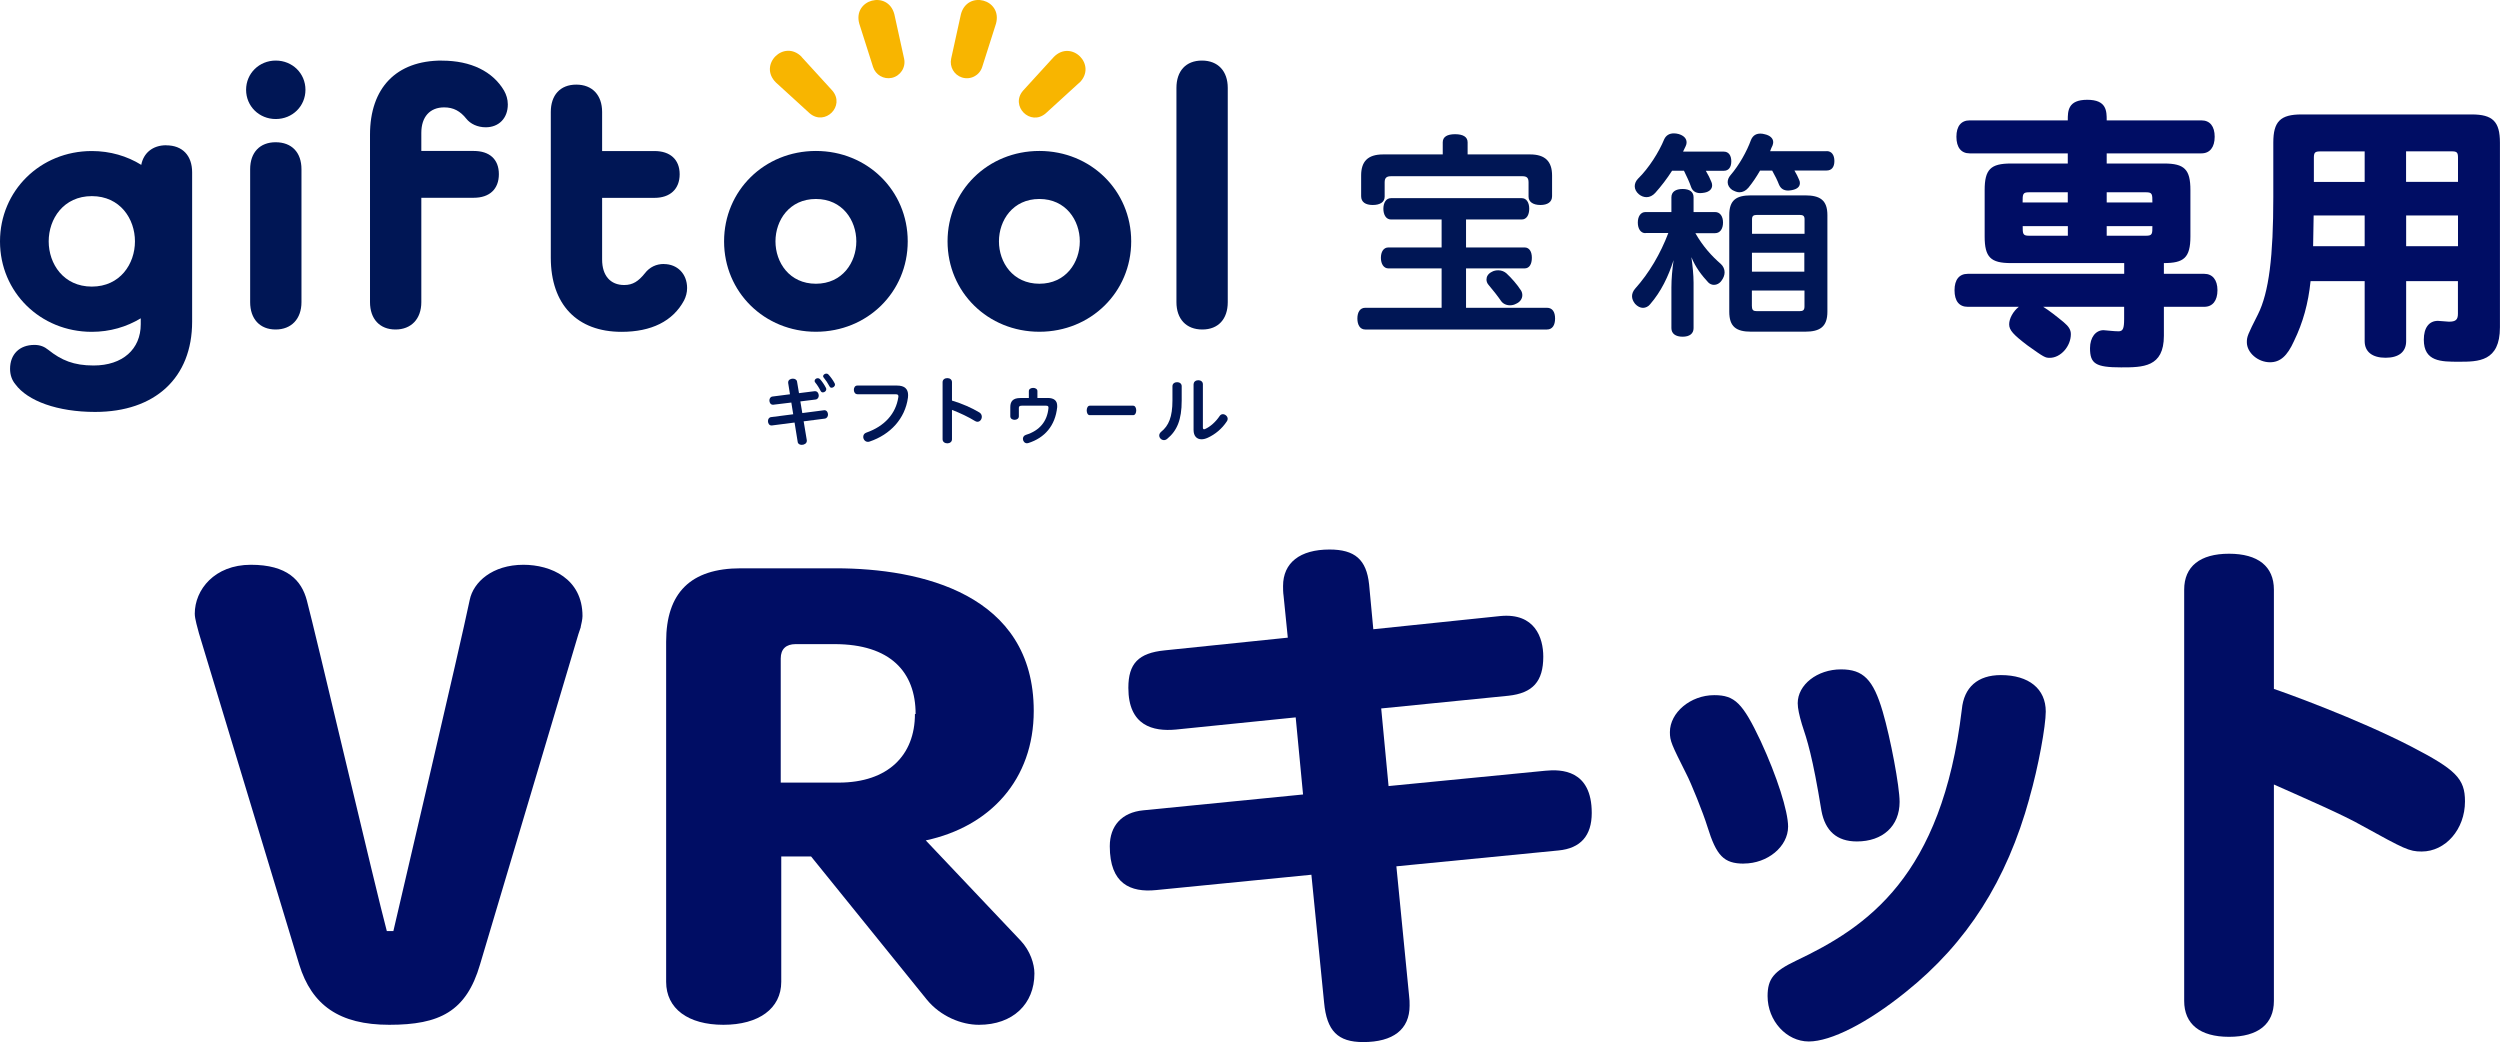 <?xml version="1.0" encoding="UTF-8"?>
<svg id="_レイヤー_2" data-name="レイヤー 2" xmlns="http://www.w3.org/2000/svg" viewBox="0 0 332.7 138.67">
  <defs>
    <style>
      .cls-1 {
        fill: #f8b500;
      }

      .cls-2 {
        fill: #001655;
      }

      .cls-3 {
        fill: #000d64;
      }
    </style>
  </defs>
  <g id="design">
    <g id="ttl_overview-vrkit_v2">
      <g>
        <g>
          <path class="cls-3" d="M77.3,83.42c-.08.32-.24.64-.32.95l-13.1,43.99c-1.83,6.27-5.4,8.02-12.07,8.02s-10.32-2.62-11.99-8.02l-13.34-44.07c-.16-.64-.56-1.91-.56-2.62,0-3.18,2.62-6.51,7.46-6.51s6.75,2.06,7.46,4.76c1.11,4.13,9.21,38.67,10.64,43.99h.87c1.27-5.56,8.81-37.56,10.16-44.07.48-2.38,3.02-4.68,7.15-4.68,3.65,0,7.86,1.83,7.86,6.83,0,.4-.16,1.11-.24,1.43Z"/>
          <path class="cls-3" d="M130.26,136.38c-2.3,0-5.08-1.11-6.91-3.34l-15.41-19.06h-3.97v16.68c0,3.57-3.02,5.72-7.7,5.72s-7.62-2.14-7.62-5.72v-45.26c0-6.51,3.26-9.77,9.93-9.77h12.63c11.35,0,26.36,3.41,26.36,18.98,0,9.13-5.8,15.4-14.37,17.23l12.63,13.34c1.27,1.35,1.83,3.1,1.83,4.37,0,4.05-2.86,6.83-7.38,6.83ZM121.85,95.01c0-5.56-3.34-9.29-10.8-9.29h-5.16c-1.27,0-1.99.64-1.99,1.91v16.52h7.7c6.59,0,10.16-3.65,10.16-9.13h.08Z"/>
          <path class="cls-3" d="M171.38,84.86l-.56-5.55c-.07-.49-.07-.91-.07-1.33,0-3.09,2.25-4.85,6.18-4.85,3.37,0,4.92,1.33,5.27,4.64l.56,5.97,16.93-1.76c4.57-.42,5.69,2.88,5.69,5.41,0,3.3-1.4,4.85-4.64,5.2l-16.93,1.69.98,10.33,20.86-2.04c2.11-.21,6.18-.14,6.18,5.62,0,3.02-1.48,4.71-4.43,4.99l-21.57,2.11,1.69,17.21c.07.49.07.91.07,1.33,0,3.16-2.18,4.85-6.18,4.85-3.37,0-4.85-1.48-5.2-5.27l-1.69-17-20.65,2.04c-3.44.35-6.18-.84-6.18-5.83,0-2.74,1.62-4.5,4.43-4.78l21.29-2.11-.98-10.26-15.95,1.62c-3.02.28-6.32-.49-6.32-5.55,0-3.23,1.33-4.64,4.85-4.99l16.37-1.69Z"/>
          <path class="cls-3" d="M232.07,114.93c-2.67,0-3.65-1.05-4.85-4.92-.56-1.83-2.18-5.83-2.81-7.03-1.97-3.93-2.18-4.36-2.18-5.55,0-2.6,2.74-4.92,5.9-4.92,2.74,0,3.79,1.05,6.18,6.11,2.18,4.71,3.65,9.34,3.65,11.38,0,2.67-2.74,4.92-5.9,4.92ZM270.08,106.22c-3.02,10.96-8.29,19.25-16.44,25.78-5.13,4.14-9.98,6.6-12.93,6.6s-5.48-2.74-5.48-6.04c0-2.32.84-3.3,3.79-4.71,9.48-4.5,19.39-11.17,22.06-33.44.28-2.95,2.11-4.57,5.2-4.57,3.72,0,5.97,1.83,5.97,4.85,0,1.9-.98,7.38-2.18,11.52ZM247.11,111.98c-2.67,0-4.21-1.41-4.71-4.07-1.19-7.31-1.9-9.41-2.6-11.52-.35-1.19-.56-2.11-.56-2.81,0-2.46,2.6-4.5,5.76-4.5,2.95,0,4.29,1.33,5.55,5.62,1.05,3.58,2.25,9.98,2.25,12.01,0,3.23-2.25,5.27-5.69,5.27Z"/>
          <path class="cls-3" d="M302.6,91.68c1.48.49,11.03,3.93,18.27,7.66,5.97,3.09,7.17,4.29,7.17,7.31,0,3.72-2.6,6.67-5.76,6.67-1.69,0-2.32-.35-7.94-3.44-2.46-1.41-7.31-3.51-11.73-5.48v28.8c0,3.09-2.11,4.78-5.97,4.78s-5.97-1.69-5.97-4.78v-54.73c0-3.09,2.11-4.78,5.97-4.78s5.97,1.69,5.97,4.78v13.21Z"/>
        </g>
        <g>
          <path class="cls-3" d="M275.18,21.76v-1.35h-13.06c-1.13,0-1.76-.79-1.76-2.21s.64-2.18,1.76-2.18h13.06c0-1.24,0-2.74,2.59-2.74s2.59,1.5,2.59,2.74h12.61c1.13,0,1.76.79,1.76,2.18s-.64,2.21-1.76,2.21h-12.61v1.35h7.65c2.7,0,3.49.79,3.49,3.53v6.19c0,2.85-.9,3.53-3.53,3.53v1.43h5.37c1.09,0,1.76.79,1.76,2.18s-.64,2.21-1.76,2.21h-5.37v3.86c0,4.2-2.81,4.2-5.7,4.2-3.38,0-4.13-.49-4.13-2.55,0-1.43.75-2.4,1.8-2.4.19,0,1.35.15,1.99.15.6,0,.75-.38.75-1.65v-1.61h-10.77c.79.49,1.8,1.28,2.74,2.06.67.56.94,1.01.94,1.58,0,1.61-1.35,3.15-2.81,3.15-.6,0-.75-.07-2.96-1.65-1.88-1.43-2.44-2.03-2.44-2.81s.53-1.73,1.28-2.33h-6.79c-1.16,0-1.76-.79-1.76-2.21s.64-2.18,1.76-2.18h20.82v-1.43h-15.08c-2.7,0-3.49-.79-3.49-3.53v-6.19c0-2.74.79-3.53,3.49-3.53h7.58ZM275.18,26.94v-1.35h-5.18c-.83,0-.83.26-.83,1.35h6ZM275.18,30.09h-6c0,1.01,0,1.28.83,1.28h5.18v-1.28ZM280.36,26.94h6.08c0-1.09,0-1.35-.83-1.35h-5.25v1.35ZM280.36,30.09v1.28h5.25c.83,0,.83-.26.83-1.28h-6.08Z"/>
          <path class="cls-3" d="M320.21,37.41v7.99c0,1.43-.98,2.21-2.74,2.21s-2.78-.79-2.78-2.21v-7.99h-7.2c-.3,2.96-1.01,5.52-2.21,7.99-.9,1.99-1.84,2.81-3.19,2.81-1.61,0-3.08-1.28-3.08-2.66,0-.75.11-1.01,1.46-3.68,1.5-2.96,2.06-7.84,2.06-15.61v-7.28c0-2.81.94-3.75,3.75-3.75h22.66c2.78,0,3.75.94,3.75,3.75v24.58c0,4.58-2.89,4.58-5.48,4.58-2.33,0-4.65,0-4.65-2.93,0-1.58.68-2.51,1.88-2.51.23,0,1.28.11,1.46.11.9,0,1.2-.26,1.2-1.05v-4.35h-6.9ZM314.69,32.76v-4.09h-6.79c0,.64-.07,3.53-.07,4.09h6.87ZM314.69,24.2v-4.05h-5.93c-.67,0-.83.15-.83.83v3.23h6.75ZM320.21,24.2h6.9v-3.23c0-.68-.15-.83-.83-.83h-6.08v4.05ZM320.21,28.67v4.09h6.9v-4.09h-6.9Z"/>
        </g>
      </g>
      <g>
        <g>
          <path class="cls-2" d="M185.12,29.21c-.67,0-1.02-.64-1.02-1.43s.35-1.41,1.02-1.41h17.39c.64,0,1,.59,1,1.41s-.35,1.43-1,1.43h-7.41v3.72h7.79c.64,0,.97.56.97,1.38s-.32,1.41-.97,1.41h-7.79v5.24h10.77c.73,0,1.08.56,1.08,1.43s-.35,1.46-1.08,1.46h-24.18c-.7,0-1.05-.62-1.05-1.46s.35-1.43,1.05-1.43h10.16v-5.24h-7.08c-.64,0-1-.62-1-1.41s.35-1.38,1-1.38h7.08v-3.72h-6.73ZM203.62,20.55c2.05,0,2.93.97,2.93,2.81v2.75c0,.79-.62,1.17-1.55,1.17s-1.58-.38-1.58-1.11v-1.9c0-.64-.26-.82-.85-.82h-17.42c-.59,0-.88.18-.88.82v1.9c0,.73-.62,1.11-1.58,1.11s-1.55-.38-1.55-1.17v-2.75c0-1.84.85-2.81,2.93-2.81h7.93v-1.61c0-.73.59-1.08,1.64-1.08s1.67.35,1.67,1.08v1.61h8.31ZM202.39,38.61c.15.23.2.47.2.67,0,.47-.29.91-.82,1.14-.26.15-.56.21-.82.21-.5,0-.94-.21-1.2-.59-.44-.64-1.11-1.49-1.64-2.11-.21-.23-.29-.5-.29-.73,0-.38.2-.76.67-1,.29-.18.62-.23.91-.23.44,0,.82.18,1.08.41.67.62,1.43,1.49,1.9,2.23Z"/>
          <path class="cls-2" d="M218.98,31.03c-.64,0-1.02-.59-1.02-1.41s.38-1.4,1.02-1.4h3.45v-1.96c0-.73.56-1.11,1.49-1.11s1.46.38,1.46,1.11v1.96h2.87c.67,0,1.05.59,1.05,1.4s-.38,1.41-1.05,1.41h-2.63c1,1.76,2.17,3.04,3.39,4.1.32.29.5.7.5,1.11,0,.38-.15.76-.41,1.11-.26.38-.64.56-1,.56-.29,0-.56-.12-.76-.32-.82-.88-1.7-1.99-2.25-3.37.15,1.05.29,2.34.29,3.42v6.03c0,.73-.53,1.14-1.46,1.14s-1.49-.41-1.49-1.14v-5.42c0-1.14.12-2.43.29-3.63-.7,2.17-1.64,4.16-3.13,5.88-.23.29-.59.47-.94.47s-.73-.18-1.05-.53c-.26-.32-.41-.67-.41-1.02s.15-.7.41-1c1.87-2.08,3.37-4.65,4.42-7.41h-3.04ZM227,22.71c.32.53.59,1.08.76,1.52.06.15.09.29.09.44,0,.47-.35.85-1.02.97-.2.03-.38.06-.56.06-.59,0-1-.26-1.2-.76-.23-.67-.59-1.46-.97-2.22h-1.58c-.67,1.05-1.46,2.08-2.25,2.96-.32.35-.73.56-1.14.56-.35,0-.7-.12-1.02-.38-.38-.32-.56-.7-.56-1.08,0-.35.15-.7.44-1,1.46-1.43,2.78-3.54,3.48-5.24.26-.56.73-.79,1.29-.79.21,0,.41.03.64.09.67.2,1.05.59,1.05,1.11,0,.15-.03.32-.12.5-.12.23-.23.5-.35.73h5.42c.62,0,1,.47,1,1.29s-.38,1.26-1,1.26h-2.4ZM243.1,20.11c.64,0,1.02.5,1.02,1.32s-.38,1.26-1.02,1.26h-4.3c.26.44.47.85.61,1.2.09.18.12.32.12.47,0,.44-.29.79-1.05.94-.18.03-.35.06-.5.06-.61,0-1-.26-1.23-.79-.2-.53-.53-1.2-.91-1.87h-1.61c-.47.82-1,1.61-1.55,2.28-.35.41-.76.61-1.2.61-.29,0-.61-.12-.97-.32-.38-.26-.59-.64-.59-1.02,0-.32.12-.64.38-.94,1.14-1.32,2.17-3.16,2.72-4.68.26-.62.7-.85,1.26-.85.18,0,.38.03.59.09.67.15,1.11.53,1.11,1.05,0,.12-.03.26-.09.44-.12.23-.23.5-.32.76h7.52ZM243.19,41.48c0,1.99-.97,2.66-2.96,2.66h-7.2c-1.99,0-2.9-.67-2.9-2.66v-12.85c0-1.99.91-2.63,2.9-2.63h7.2c1.99,0,2.96.64,2.96,2.63v12.85ZM240.15,31.11v-1.93c0-.44-.18-.58-.67-.58h-5.65c-.5,0-.67.15-.67.58v1.93h7ZM240.12,36.15v-2.52h-6.97v2.52h6.97ZM233.15,40.77c0,.5.18.64.67.64h5.65c.5,0,.67-.15.67-.64v-2.11h-7v2.11Z"/>
        </g>
        <g>
          <g>
            <path class="cls-2" d="M108.4,52.06h.07c.31,0,.49.29.49.58,0,.25-.13.49-.43.53l-2.02.25.26,1.55,2.86-.37s.05-.01.08-.01c.31,0,.48.29.48.58,0,.25-.14.5-.43.54l-2.81.36.42,2.52s0,.06,0,.08c0,.34-.35.53-.67.53-.26,0-.5-.12-.54-.37l-.42-2.6-3.02.39h-.06c-.3,0-.46-.29-.46-.58,0-.25.13-.49.4-.53l2.96-.38-.25-1.56-2.4.29h-.06c-.3,0-.46-.29-.46-.57,0-.24.13-.48.4-.52l2.34-.3-.24-1.5s0-.06,0-.09c0-.32.31-.49.62-.49.26,0,.52.13.56.39l.26,1.54,2.07-.26ZM108.41,50.69c0-.2.2-.36.42-.36.11,0,.21.04.3.13.25.27.59.76.78,1.15.04.06.05.13.05.19,0,.24-.23.42-.45.42-.12,0-.23-.06-.3-.19-.18-.38-.47-.83-.72-1.13-.06-.07-.08-.14-.08-.21ZM109.54,50.06c0-.18.22-.34.43-.34.1,0,.2.03.27.11.25.27.62.76.83,1.17.03.06.05.12.05.18,0,.24-.24.42-.45.42-.11,0-.21-.05-.27-.17-.2-.39-.52-.87-.78-1.18-.06-.06-.08-.13-.08-.19Z"/>
            <path class="cls-2" d="M114.1,52.46c-.31,0-.47-.29-.47-.58s.15-.57.46-.57h5.29c.99,0,1.47.44,1.47,1.27,0,.11-.01.22-.02.34-.38,2.79-2.34,4.91-5.1,5.84-.08.03-.16.04-.23.04-.38,0-.62-.34-.62-.66,0-.24.12-.47.42-.57,2.4-.84,3.92-2.5,4.25-4.72.01-.04.01-.07.01-.11,0-.2-.11-.27-.35-.27h-5.11Z"/>
            <path class="cls-2" d="M126.69,53.31c1.3.38,2.65.98,3.65,1.58.22.14.32.35.32.57,0,.34-.24.67-.58.67-.1,0-.21-.03-.32-.1-.84-.52-2.01-1.08-3.07-1.48v3.91c0,.36-.31.54-.62.54s-.63-.18-.63-.54v-7.6c0-.36.31-.54.63-.54s.62.18.62.54v2.44Z"/>
            <path class="cls-2" d="M139.43,52.96c.86,0,1.26.38,1.26,1.04,0,.06,0,.12,0,.19-.26,2.48-1.67,4.08-3.84,4.77-.06.02-.12.03-.18.03-.33,0-.54-.3-.54-.59,0-.22.12-.44.4-.53,1.83-.56,2.84-1.81,3-3.57v-.06c0-.18-.09-.25-.31-.25h-3.25c-.31,0-.38.11-.38.31v1.1c0,.31-.28.47-.57.47s-.57-.16-.57-.47v-1.22c0-.74.33-1.21,1.32-1.21h1.15v-.92c0-.29.29-.43.57-.43s.57.14.57.43v.92h1.4Z"/>
            <path class="cls-2" d="M150.8,53.99c.27,0,.41.31.41.63s-.14.63-.41.63h-5.78c-.27,0-.4-.32-.4-.63s.14-.63.4-.63h5.78Z"/>
            <path class="cls-2" d="M156.03,51.39c0-.35.31-.53.62-.53s.61.18.61.53v1.93c0,2.53-.61,3.99-1.93,5.08-.14.12-.29.17-.43.17-.34,0-.63-.29-.63-.62,0-.16.08-.34.26-.49,1-.8,1.5-1.98,1.5-4.16v-1.9ZM158.85,51.13c0-.35.31-.53.62-.53s.61.18.61.53v5.77c0,.16.06.23.16.23.03,0,.08-.01.12-.03.7-.3,1.44-.97,1.96-1.75.11-.16.26-.23.42-.23.31,0,.64.28.64.62,0,.11-.03.22-.11.33-.65.99-1.55,1.73-2.53,2.18-.3.14-.58.21-.84.21-.62,0-1.06-.41-1.06-1.25v-6.09Z"/>
          </g>
          <g>
            <path class="cls-1" d="M119.02,1.89l1.3,5.92c.25,1.15-.48,2.29-1.63,2.55-1.09.24-2.16-.4-2.5-1.44l-1.84-5.78c-.88-3.23,3.81-4.49,4.67-1.25h0Z"/>
            <path class="cls-1" d="M106.67,7.57l4.09,4.48c1.77,2.05-.98,4.78-3.02,3.02,0,0-4.48-4.09-4.48-4.09-2.38-2.35,1.06-5.8,3.42-3.42h0Z"/>
            <path class="cls-1" d="M143.65,10.99l-4.48,4.09c-2.05,1.77-4.78-.98-3.02-3.02,0,0,4.09-4.48,4.09-4.48,2.35-2.38,5.8,1.06,3.42,3.42h0Z"/>
            <path class="cls-1" d="M132.55,3.14l-1.84,5.78c-.36,1.13-1.56,1.75-2.69,1.39-1.06-.34-1.67-1.43-1.44-2.5l1.3-5.92c.86-3.24,5.55-1.99,4.67,1.25h0Z"/>
          </g>
          <path class="cls-2" d="M22.11,19.33c-1.79,0-3.02,1.04-3.31,2.61-1.89-1.17-4.14-1.84-6.58-1.84-6.85,0-12.22,5.28-12.22,12.03s5.37,12.03,12.22,12.03c2.41,0,4.63-.66,6.51-1.8v.8c0,3.29-2.39,5.48-6.28,5.48-2.64,0-4.29-.7-6.03-2.09-.5-.4-1.05-.65-1.84-.65-1.99,0-3.24,1.25-3.24,3.19,0,.8.25,1.5.7,2.04,1.64,2.24,5.63,3.69,10.62,3.69,7.97,0,12.91-4.54,12.91-12.01v-19.88c0-2.24-1.3-3.59-3.44-3.59ZM12.22,38.14c-3.77,0-5.74-3.03-5.74-6.02s1.97-6.02,5.74-6.02,5.74,3.03,5.74,6.02-1.97,6.02-5.74,6.02Z"/>
          <path class="cls-2" d="M36.68,18.93c-2.09,0-3.39,1.35-3.39,3.59v17.69c0,2.24,1.3,3.64,3.39,3.64s3.44-1.4,3.44-3.64v-17.69c0-2.24-1.3-3.59-3.44-3.59Z"/>
          <path class="cls-2" d="M36.7,8.06c-2.21,0-3.95,1.71-3.95,3.89s1.73,3.89,3.95,3.89,3.95-1.71,3.95-3.89-1.73-3.89-3.95-3.89Z"/>
          <path class="cls-2" d="M88.35,35.13c-1,0-1.89.4-2.54,1.25-.85,1.05-1.59,1.55-2.74,1.55-1.84,0-2.94-1.25-2.94-3.39v-8.21h6.98c2.04,0,3.34-1.15,3.34-3.14s-1.3-3.09-3.34-3.09h-6.98v-5.2c0-2.24-1.3-3.64-3.44-3.64s-3.39,1.4-3.39,3.64v19.39c0,6.23,3.49,9.87,9.42,9.87,3.94,0,6.83-1.4,8.32-4.19.25-.5.4-1.05.4-1.64,0-1.89-1.3-3.19-3.09-3.19Z"/>
          <path class="cls-2" d="M163.39,40.21V11.7c0-2.24-1.3-3.64-3.44-3.64s-3.39,1.4-3.39,3.64v28.51c0,2.24,1.3,3.64,3.44,3.64s3.39-1.4,3.39-3.64Z"/>
          <path class="cls-2" d="M58.81,8.06c-6.08,0-9.57,3.64-9.57,9.87v22.28c0,2.24,1.3,3.64,3.39,3.64s3.44-1.4,3.44-3.64v-13.89h6.98c2.09,0,3.34-1.15,3.34-3.14s-1.25-3.09-3.34-3.09h-6.98v-2.41c0-2.14,1.15-3.39,3.04-3.39,1.25,0,2.14.5,2.94,1.5.55.7,1.5,1.15,2.59,1.15,1.74,0,2.94-1.2,2.94-3.04,0-.7-.2-1.3-.5-1.84-1.5-2.54-4.39-3.99-8.27-3.99Z"/>
          <g>
            <path class="cls-2" d="M120.8,32.12c0-6.75-5.37-12.03-12.22-12.03s-12.22,5.28-12.22,12.03,5.37,12.03,12.22,12.03,12.22-5.28,12.22-12.03ZM103.2,32.12c0-2.8,1.85-5.64,5.38-5.64s5.38,2.84,5.38,5.64-1.85,5.64-5.38,5.64-5.38-2.84-5.38-5.64Z"/>
            <path class="cls-2" d="M138.32,44.15c6.85,0,12.22-5.28,12.22-12.03s-5.37-12.03-12.22-12.03-12.22,5.28-12.22,12.03,5.37,12.03,12.22,12.03ZM138.32,26.48c3.53,0,5.38,2.84,5.38,5.64s-1.85,5.64-5.38,5.64-5.38-2.84-5.38-5.64,1.85-5.64,5.38-5.64Z"/>
          </g>
        </g>
      </g>
    </g>
  </g>
</svg>